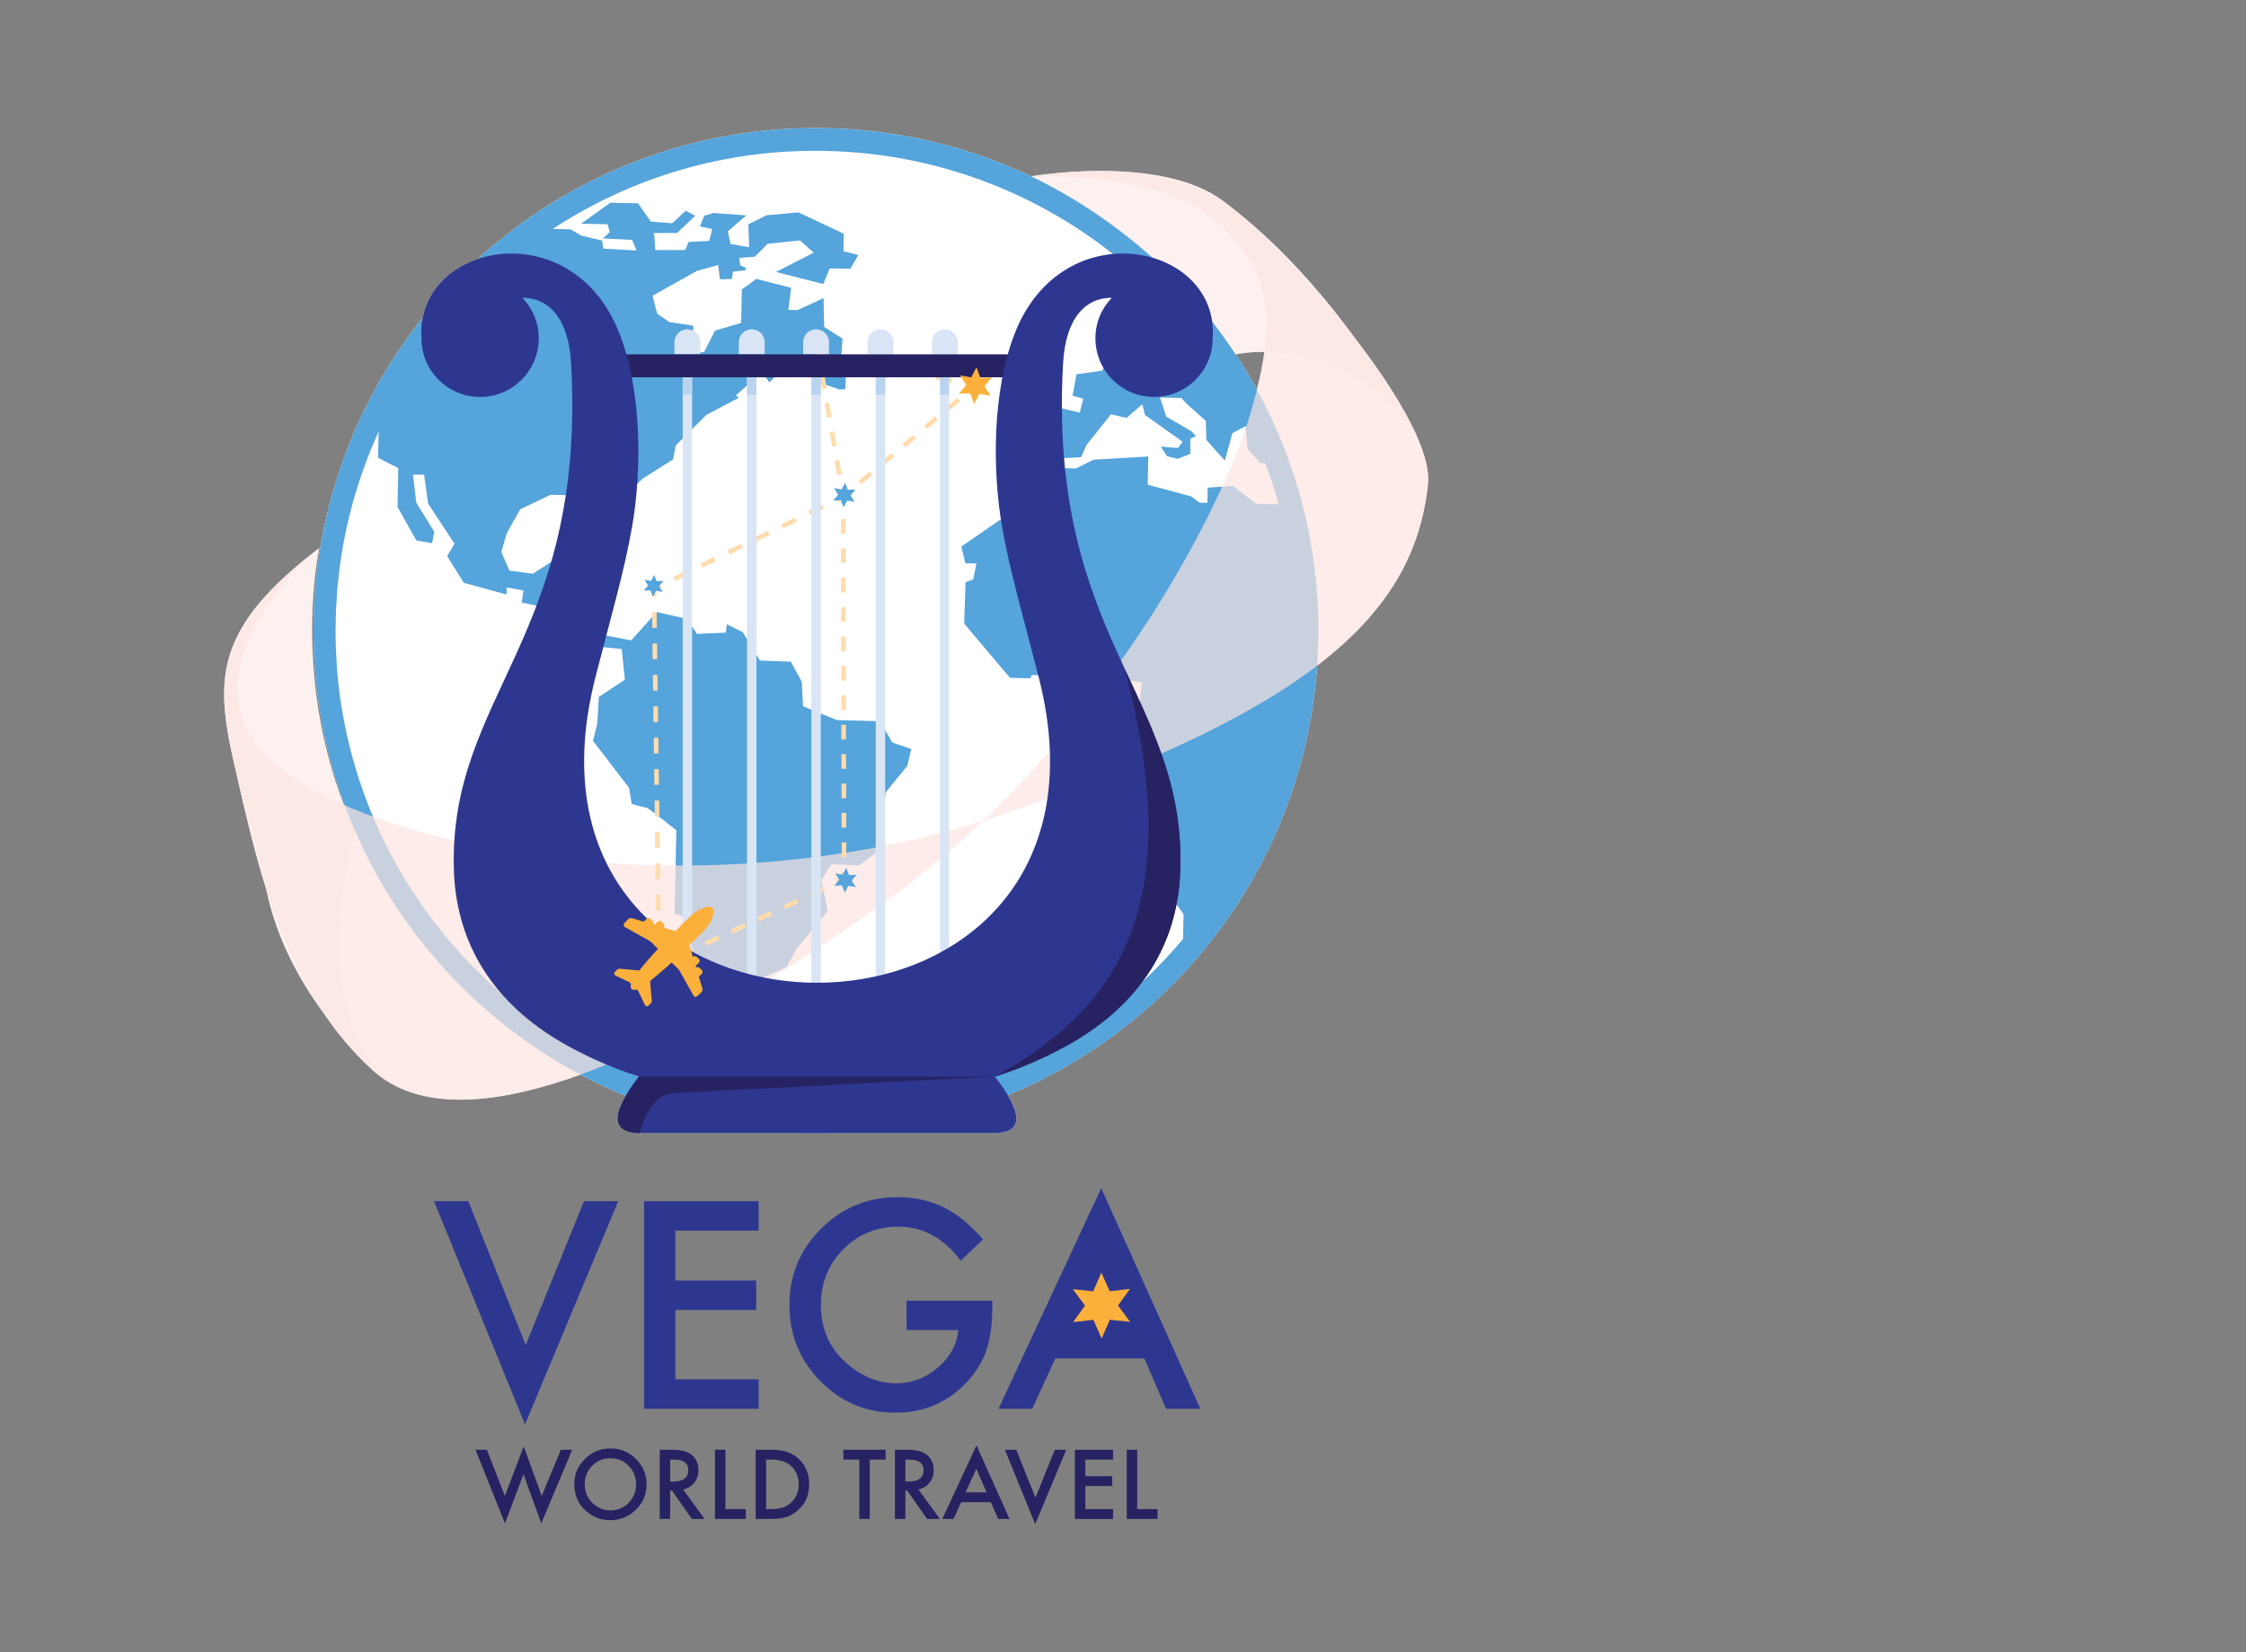 <svg xmlns="http://www.w3.org/2000/svg" xmlns:xlink="http://www.w3.org/1999/xlink" id="Layer_1" x="0px" y="0px" viewBox="0 0 1468 1080" style="enable-background:new 0 0 1468 1080;" xml:space="preserve"><rect x="0" y="0" width="1468" height="1080" fill="#808080" stroke="none"/><style type="text/css">	.st0{fill-rule:evenodd;clip-rule:evenodd;fill:#FFFFFF;}	.st1{fill-rule:evenodd;clip-rule:evenodd;fill:#55A4DB;}	.st2{opacity:0.5;fill:#FDE4E0;}	.st3{opacity:0.7;fill:#FDE4E0;}	.st4{fill:#FFDCAD;}	.st5{fill-rule:evenodd;clip-rule:evenodd;fill:#D9E5F5;}	.st6{fill-rule:evenodd;clip-rule:evenodd;fill:#BAD4EF;}	.st7{fill-rule:evenodd;clip-rule:evenodd;fill:#272362;}	.st8{fill-rule:evenodd;clip-rule:evenodd;fill:#2E3790;}	.st9{fill:#2E3790;}	.st10{fill:#272362;}	.st11{fill-rule:evenodd;clip-rule:evenodd;fill:#FBB03B;}	.st12{fill:#FBB03B;}</style><g>	<path class="st0" d="M925.52,283.88c0.07,0.1,0.14,0.19,0.21,0.28c0,0-0.23-0.46-0.68-1.3c-8.32-18.13-22.04-39.02-37.73-59.52  c-21.68-29.86-51.74-65.12-88.13-92.13c-41.19-30.58-125.17-15.98-125.17-15.98s0.3,0.14,0.86,0.4c-0.05,0.01-0.1,0.02-0.13,0.03  c-40.9-19.55-86.53-30.9-134.8-31.88c-87.51-1.77-167.72,30.87-227.72,85.51c-18.1,6.1-32.39,19.72-36,38.48  c-43.29,54.37-69.76,122.85-71.28,197.69c-0.86,42.52,6.38,83.32,20.32,120.91c-0.18-0.08-0.36-0.16-0.54-0.24  c-33.95-88.35-16.03-167.85-16.03-167.85c-57.81,43.87-66.42,74.55-60.71,114.76c0.42,3.03,0.93,6.11,1.51,9.23  c1.54,8.36,3.54,17.17,5.73,26.61c5.22,22.45,10.86,47.44,18.87,72.66c6.44,31.78,21.61,59.1,36.98,80.07  c9.17,13.65,19.91,26.5,32.64,38.07c3.02,2.75,6.27,5.16,9.71,7.29c0.08,0.06,0.13,0.1,0.13,0.1c-0.02-0.02-0.04-0.04-0.05-0.06  c29.25,18.07,73.32,14.46,125.84-4.57c9.6,5.11,19.49,9.74,29.63,13.89c-2.63,4.54-4.6,8.98-5.12,12.8c0,0.03-0.01,0.05-0.01,0.08  c-0.05,0.37-0.08,0.74-0.1,1.1c-0.01,0.1-0.01,0.19-0.01,0.29c-0.01,0.29-0.01,0.58,0,0.86c0.01,0.15,0.02,0.31,0.03,0.46  c0.02,0.21,0.04,0.43,0.07,0.63c0.63,4.5,4.29,7.6,12.85,8.07c0.07,0,0.15,0.01,0.22,0.01c0.38,0.02,0.73,0.05,1.13,0.06  c0,0,0-0.01,0-0.01c0.35,0.01,0.7,0.01,1.07,0.01h229.9c19.86,0,17.34-12.11,9.72-24.85c112.11-46.42,193.32-153.24,202.16-280.75  c48.47-37.07,67.71-75.37,72.42-118.31C934.29,308.01,931.28,296.66,925.52,283.88z M792.32,210.27c-0.01-0.04-0.01-0.08-0.01-0.12  c2.44,3.13,4.83,6.34,7.17,9.63C797.14,216.56,794.75,213.39,792.32,210.27z M807.68,231.68c1.18-0.27,8.21-1.73,18.79-1.67  c-1.05,7.67-2.71,15.85-4.93,24.66C817.24,246.8,812.6,239.14,807.68,231.68z M674.99,115.69c1.76,0.83,5.83,2.81,11.6,5.95  c-3.88-2.05-7.8-4.04-11.77-5.94C674.87,115.7,674.93,115.69,674.99,115.69z"></path>	<g>		<path class="st1" d="M539.96,83.79c181.31,3.68,325.35,153.69,321.68,334.99c-3.68,181.5-153.68,325.55-335,321.87   c-181.3-3.68-325.35-153.69-321.67-335.19C208.64,224.16,358.65,80.11,539.96,83.79L539.96,83.79z"></path>		<path class="st0" d="M539.28,98.63c81.32,1.65,154.78,34.01,209.37,85.79l-11.71,4.33l-6.42,6.54l1.36,7.84l7.59,1.3l4.34,11.52   l13.25-5.07l1.78,15.47l-3.81-0.08l-10.83-1.75l-12.03,1.67l-11.95,16.14l-16.62,2.33l-2.58,14.05l7.01,1.86l-2.28,9.1   l-16.31-3.76l-15.3,3.12l-3.22,8.32l2.12,17.57l8.87,4.37l14.86,0.11l9.92-0.56l3.4-7.93l16.03-20.06l10.24,2.3l10.28-8.93   l1.76,7.08l24.6,17.45l-3.13,4.13l-11.22-0.99l4.26,6.37l6.83,1.66l8.26-3.27l0.01-9.9l3.66-1.64l-2.8-3.11l-16.57-9.67   l-4.13-12.47l13.9,0.28l4.29,4.47l11.79,10.52l0.32,12.39l12.1,13.58l4.94-18l8.67-4.58l1.22,14.89l8.2,9.31l3.42,0.07   c3.25,8.83,6.31,17.85,8.79,26.85l-14.66-0.3l-15.38-11.75l-16.41,1.19l-0.2,9.91l-5.14-0.1l-5.44-4.11l-28.42-7.63l0.37-18.47   l-35.86,2.13l-11.35,5.68l-14.28-0.29l-6.85-0.71l-17.53,9.17l-0.37,18.1l-35.94,24.8l2.64,10.92l7.24,0.15l-2.12,10.43   l-4.99,1.81l-0.93,27.03l29.95,35.48l13.33,0.27l0.8-2.08l23.99,0.49l6.99-6.34l13.52,0.27l7.46,7.77l20.15,2.51l-3.21,26.79   l21.67,40.07l-12.46,22.42l0.74,10.69l9.15,9.33l-0.52,25.71l11.85,16.62l-0.33,16.19c-58.96,70.25-147.87,113.99-246.72,111.99   C364.3,722.5,233.3,596.38,220.31,437.98l0,0c-0.14-2.48-0.28-4.96-0.42-7.44l0-0.19c-0.6-8.01-0.62-16.21-0.45-24.59l0.04-1.9   l0.07-3.61l0.28-4.57l0.28-4.57l0.05-2.66c0.23-2.09,0.27-4,0.5-5.9l0.22-1.52c3.38-34.99,12.63-68.15,26.59-98.92l-0.35,17.14   l13.2,6.75l-0.51,25.33l12.31,21.97l10.26,1.73l1.48-7.4l-11.81-19.1l-2.1-18.33l7.24,0.15l2.66,18.91l17.19,26.07l-4.74,8.29   l10.89,17.37l27.85,7.61l0.09-4.57l11.01,1.94l-1.11,7.98l8.73,1.71l13.45,4.08l18.8,22.1l24.34,2.4l2.07,20.04l-17,11.28   l-1.12,17.89l-2.69,10.8l23.57,30.77l1.7,10.52c0,0,8.71,2.46,9.85,2.48c0.95,0.02,19.33,14.68,19.33,14.68l-1.11,54.66l6.63,2.04   l-5.09,25.24l10.94,15.08l-2.61,25.09l14.33,26.2l18.52,16.95l19.04,0.58l2.03-6.06l-13.85-12.09l1.07-5.7l2.62-7.19l0.72-7.23   l-9.52-0.57l-4.64-6l7.97-7.46l1.26-5.69l-8.71-2.65l0.49-5.33l12.6-1.65l19.23-8.76l6.52-11.67l20.52-25.12l-4.17-20.09   l6.5-10.34l18.28,0.75l12.57-9.46l4.78-38.4l14.07-17.24l2.51-11l-12.3-4.25l-8.1-13.88l-28.18-0.76l-22.11-9.02l-0.82-16.03   l-7.16-13.1l-20.18-0.79l-11.25-18.52l-10.37-5.17l-0.68,5.51l-18.88,0.76l-6.66-9.86l-19.73-4.4l-16.57,18.53l-25.43-4.9   l-1.33-28.8l-18.6-3.62l7.9-13.94l-2.12-8.23l-24.71,15.89L332.9,373l-5.28-12.3l3.68-12.31l8.7-15.45l19.82-9.51l37.71,0.76   l-0.23,11.43l13.4,6.56l-0.74-19.64l10.1-9.7l19.88-12.55l1.71-9.11l20.03-19.98l21.19-11.2l-1.88-1.56l14.55-13.04l5.12,1.44   l2.22,3.1l5.64-5.79l1.35-0.73l-5.88-0.88l-6.06-2.03l0.12-5.91l3.28-2.41l7.05-0.05l3.02,1.58l2.74,5.58l3.43-0.31l0.01-0.57   l0.95,0.4l9.74-1.33l1.62-4.92l5.49,1.63l-0.1,5.14l-5.22,3.52l0,0l0.65,5.72l17.6,5.88c0,0,0,0,0,0.19l4.19-0.3l0.34-7.61   L538.88,240l-0.68-3.82l11.7-3.58l0.8-11.23l-12.04-7.67l-0.38-18.87l-16.92,7.85l-6.1-0.12l1.82-14.44l-22.74-5.8l-9.47,6.86   l-0.44,21.9l-17.06,4.99l-7.14,13.95l-7.45,1.18l0.37-18.28l-15.76-2.42l-7.89-5.5l-3.01-11.68l28.91-16.18l13.99-3.91l1.15,9.36   l7.82-0.22l0.67-4.75l8.21-0.98l0.22-1.71l-3.59-1.41l-0.67-4.97l10.12-0.75l6.22-6.16l0.2-0.38l0.19,0l1.75-1.87l21.19-2.23   l8.98,7.99l-24.64,12.64l30.89,7.87l4.21-10.2l13.52,0.27l5.13-9.04l-9.66-2.49l0.23-11.42l-29.63-13.94l-20.81,1.86l-11.93,5.86   l0.46,15.06l-12.15-2.15l-1.74-8.23l12.03-10.43l-21.31-1.57l-6.13,1.78l-2.81,6.99l7.97,1.69l-1.87,7.77l-13.54,0.68l-2.21,5.29   l-19.62-0.02c0,0-0.35-11.06-1.11-11.08c-0.77-0.02,15.43-0.07,15.43-0.07l11.84-11.19l-6.22-3.36l-8.74,8.2l-14.08-1.05   l-8.33-11.98l-18.1-0.37l-19.14,13.71l17.33,0.35l1.42,5.18l-4.46,4.1l19.03,0.96l2.91,6.92l-21.7-1.2l-0.84-5.35l-13.46-3.13   l-7.16-4.14l-11.62-0.24C412.22,116.25,473.57,97.3,539.28,98.63L539.28,98.63z"></path>	</g>	<g>		<path class="st2" d="M674.03,115.24c0,0,83.47,37.48,133.47,116.48c0,0,67.75-16.44,118.23,52.45c0,0-48.85-95.28-126.54-152.95   C758,100.64,674.03,115.24,674.03,115.24z"></path>		<path class="st2" d="M208.71,358.28c0,0-20.39,90.45,23.53,185.6c0,0-34.69,106.81,21.34,163.2c0,0-64.21-50.27-79.47-125.55   C152.76,476.13,110.95,433.05,208.71,358.28z"></path>		<path class="st3" d="M208.71,358.28c0,0-87.18,72.15-38.89,131.23s276.25,113.45,485.38,42.87   C864.33,461.8,924.46,397.5,933.32,316.8c5.17-47.12-103.63-167.41-138-187.52c-48.82-28.57-120.82-13.57-120.82-13.57   s84.22-5.25,122.42,30.3c35.98,33.49,37.61,66.4,19.84,126c-17.78,59.6-95.15,214.36-237.36,316.83S301.25,751.97,243.74,699.69   s-74.51-130.66-88.49-190.81S135,414.23,208.71,358.28z"></path>	</g>	<g>		<g>			<g>				<polygon class="st4" points="549.59,329.6 549.58,326.99 547.24,328.14 545.92,325.44 552.57,322.2 552.59,329.59     "></polygon>			</g>			<g>				<path class="st4" d="M441.44,379.71l-1.31-2.7l8.82-4.3l1.31,2.7L441.44,379.71z M459.07,371.11l-1.31-2.7l8.82-4.3l1.31,2.7     L459.07,371.11z M476.7,362.52l-1.31-2.7l8.82-4.3l1.31,2.7L476.7,362.52z M494.34,353.92l-1.31-2.7l8.82-4.3l1.31,2.7     L494.34,353.92z M511.97,345.33l-1.31-2.7l8.82-4.3l1.31,2.7L511.97,345.33z M529.6,336.73l-1.31-2.7l8.82-4.3l1.31,2.7     L529.6,336.73z"></path>			</g>			<g>				<polygon class="st4" points="426.04,389.87 425.96,383.91 431.31,381.31 432.62,384 428.98,385.78 429.04,389.83     "></polygon>			</g>			<g>				<path class="st4" d="M429.09,615.7l-0.14-10.27l3-0.04l0.14,10.27L429.09,615.7z M428.81,595.17l-0.14-10.27l3-0.04l0.14,10.27     L428.81,595.17z M428.53,574.64l-0.14-10.27l3-0.04l0.14,10.27L428.53,574.64z M428.25,554.11l-0.14-10.27l3-0.04l0.14,10.27     L428.25,554.11z M427.98,533.58l-0.14-10.26l3-0.04l0.14,10.26L427.98,533.58z M427.7,513.05l-0.14-10.27l3-0.04l0.14,10.27     L427.7,513.05z M427.42,492.52l-0.14-10.27l3-0.04l0.14,10.27L427.42,492.52z M427.15,471.99l-0.14-10.27l3-0.04l0.14,10.27     L427.15,471.99z M426.87,451.46l-0.14-10.27l3-0.04l0.14,10.27L426.87,451.46z M426.59,430.93l-0.14-10.27l3-0.04l0.14,10.27     L426.59,430.93z M426.31,410.4l-0.14-10.27l3-0.04l0.14,10.27L426.31,410.4z"></path>			</g>			<g>				<polygon class="st4" points="429.32,633.28 429.23,625.97 432.23,625.93 432.26,628.61 434.7,627.48 435.96,630.2     "></polygon>			</g>			<g>				<path class="st4" d="M444.56,626.21l-1.26-2.72l8.6-3.99l1.26,2.72L444.56,626.21z M461.76,618.22l-1.26-2.72l8.6-3.99     l1.26,2.72L461.76,618.22z M478.96,610.24l-1.26-2.72l8.6-3.99l1.26,2.72L478.96,610.24z M496.16,602.25l-1.26-2.72l8.6-3.99     l1.26,2.72L496.16,602.25z M513.37,594.27l-1.26-2.72l8.6-3.99l1.26,2.72L513.37,594.27z M530.57,586.28l-1.26-2.72l8.6-3.99     l1.26,2.72L530.57,586.28z"></path>			</g>			<g>				<polygon class="st4" points="547.77,578.29 546.5,575.57 550.17,573.87 550.16,569.83 553.16,569.82 553.17,575.78     "></polygon>			</g>			<g>				<path class="st4" d="M550.14,560.22l-0.02-9.61l3-0.01l0.02,9.61L550.14,560.22z M550.09,541l-0.02-9.61l3-0.01l0.02,9.61     L550.09,541z M550.04,521.78l-0.02-9.61l3-0.01l0.02,9.61L550.04,521.78z M550,502.57l-0.02-9.61l3-0.01l0.02,9.61L550,502.57z      M549.95,483.35l-0.02-9.61l3-0.01l0.02,9.61L549.95,483.35z M549.91,464.13l-0.02-9.61l3-0.01l0.02,9.61L549.91,464.13z      M549.86,444.91l-0.02-9.61l3-0.01l0.02,9.61L549.86,444.91z M549.82,425.69l-0.02-9.61l3-0.01l0.02,9.61L549.82,425.69z      M549.77,406.47l-0.02-9.61l3-0.01l0.02,9.61L549.77,406.47z M549.72,387.26l-0.02-9.61l3-0.01l0.02,9.61L549.72,387.26z      M549.68,368.04l-0.02-9.61l3-0.01l0.02,9.61L549.68,368.04z M549.63,348.82l-0.02-9.61l3-0.01l0.02,9.61L549.63,348.82z"></path>			</g>		</g>		<g>			<g>				<polygon class="st4" points="534.18,235.69 532.96,228.59 540.01,230.07 539.4,233.01 536.67,232.43 537.14,235.18     "></polygon>			</g>			<g>				<path class="st4" d="M547.13,310.57l-1.62-9.36l2.96-0.51l1.62,9.36L547.13,310.57z M543.89,291.85l-1.62-9.36l2.96-0.51     l1.62,9.36L543.89,291.85z M540.66,273.13l-1.62-9.36l2.96-0.51l1.62,9.36L540.66,273.13z M537.42,254.41l-1.62-9.36l2.96-0.51     l1.62,9.36L537.42,254.41z"></path>			</g>			<g>				<polygon class="st4" points="550.04,327.42 548.74,319.92 551.7,319.41 552.11,321.77 553.94,320.23 555.87,322.53     "></polygon>			</g>			<g>				<path class="st4" d="M563.03,316.52l-1.93-2.3l7.16-6.01l1.93,2.3L563.03,316.52z M577.34,304.5l-1.93-2.3l7.16-6.01l1.93,2.3     L577.34,304.5z M591.66,292.48l-1.93-2.3l7.16-6.01l1.93,2.3L591.66,292.48z M605.97,280.46l-1.93-2.3l7.16-6.01l1.93,2.3     L605.97,280.46z M620.29,268.44l-1.93-2.3l7.16-6.01l1.93,2.3L620.29,268.44z"></path>			</g>			<g>				<polygon class="st4" points="634.61,256.43 632.68,254.13 634.15,252.9 632.27,252.5 632.89,249.57 640.8,251.23     "></polygon>			</g>			<g>				<path class="st4" d="M621.95,250.34l-10.32-2.17l0.62-2.94l10.32,2.17L621.95,250.34z M601.31,246l-10.32-2.17l0.62-2.94     l10.32,2.17L601.31,246z M580.67,241.67l-10.32-2.17l0.62-2.94l10.32,2.17L580.67,241.67z M560.04,237.34l-10.32-2.17l0.62-2.94     l10.32,2.17L560.04,237.34z"></path>			</g>		</g>	</g>	<g>		<path class="st5" d="M440.83,231.61h16.88v-8.04c0-4.56-3.75-8.31-8.57-8.31l0,0c-4.56,0-8.31,3.75-8.31,8.31V231.61z    M452.35,246.61v404.34h-6.16V246.61H452.35z M494.42,246.61c0,134.78,0,269.56,0,404.34c-2.14,0-4.29,0-6.16,0   c0-134.78,0-269.56,0-404.34C490.13,246.61,492.27,246.61,494.42,246.61L494.42,246.61z M536.48,246.61   c0,134.78,0,269.56,0,404.34c-2.14,0-4.29,0-6.16,0c0-134.78,0-269.56,0-404.34C532.2,246.61,534.34,246.61,536.48,246.61   L536.48,246.61z M578.55,246.61c0,134.78,0,269.56,0,404.34c-2.14,0-4.29,0-6.16,0c0-134.78,0-269.56,0-404.34   C574.27,246.61,576.41,246.61,578.55,246.61L578.55,246.61z M620.35,246.61v404.34h-5.9V246.61H620.35z M482.89,231.61   c5.63,0,11.25,0,16.88,0c0-2.68,0-5.36,0-8.04c0-4.56-3.75-8.31-8.57-8.31l0,0c-4.56,0-8.31,3.75-8.31,8.31   C482.89,226.25,482.89,228.93,482.89,231.61L482.89,231.61z M524.96,231.61c5.63,0,11.25,0,16.88,0c0-2.68,0-5.36,0-8.04   c0-4.56-3.75-8.31-8.57-8.31l0,0c-4.56,0-8.31,3.75-8.31,8.31C524.96,226.25,524.96,228.93,524.96,231.61L524.96,231.61z    M567.03,231.61c5.63,0,11.25,0,16.88,0c0-2.68,0-5.36,0-8.04c0-4.56-3.75-8.31-8.57-8.31l0,0c-4.56,0-8.31,3.75-8.31,8.31   C567.03,226.25,567.03,228.93,567.03,231.61L567.03,231.61z M609.1,231.61h16.88v-8.04c0-4.56-4.02-8.31-8.57-8.31l0,0   c-4.56,0-8.31,3.75-8.31,8.31V231.61z"></path>		<path class="st6" d="M620.35,258.14h-5.9v-11.52h5.9V258.14z M578.55,258.14h-6.16v-11.52l0,0h0.27l0,0l0,0h0.27l0,0l0,0h0.27l0,0   l0,0h0.27l0,0l0,0h0.27l0,0l0,0H574l0,0h0.27l0,0l0,0h0.27l0,0l0,0h0.27l0,0l0,0h0.27l0,0l0,0h0.27l0,0h0.27l0,0l0,0h0.27l0,0l0,0   h0.27l0,0l0,0h0.27l0,0l0,0h0.27l0,0h0.27l0,0l0,0h0.27l0,0l0,0h0.27l0,0l0,0h0.27l0,0l0,0h0.27l0,0l0,0h0.27l0,0h0.27V258.14z    M536.48,258.14h-6.16v-11.52l0,0h0.27l0,0l0,0h0.27l0,0l0,0h0.27l0,0l0,0h0.27l0,0l0,0h0.27l0,0h0.27l0,0l0,0h0.27l0,0l0,0h0.27   l0,0l0,0h0.27l0,0l0,0H533l0,0h0.27l0,0l0,0h0.27l0,0l0,0h0.27l0,0l0,0h0.27l0,0l0,0h0.27l0,0l0,0h0.27l0,0h0.27l0,0l0,0h0.27l0,0   l0,0h0.27l0,0l0,0h0.27l0,0l0,0h0.27l0,0h0.27l0,0l0,0h0.27V258.14z M494.42,258.14h-6.16v-11.52l0,0h0.27l0,0l0,0h0.27l0,0l0,0   h0.27l0,0l0,0h0.27l0,0h0.27l0,0l0,0h0.27l0,0l0,0h0.27l0,0l0,0h0.27l0,0l0,0h0.27l0,0h0.27l0,0l0,0h0.27l0,0l0,0h0.27l0,0l0,0   h0.27l0,0l0,0H492l0,0l0,0h0.27l0,0h0.27l0,0l0,0h0.27l0,0l0,0h0.27l0,0l0,0h0.27l0,0l0,0h0.27l0,0h0.27l0,0l0,0h0.27l0,0l0,0   h0.27V258.14z M452.35,258.14h-6.16v-11.52h6.16V258.14z"></path>	</g>	<g>		<rect x="397.68" y="231.61" class="st7" width="270.36" height="15.01"></rect>		<g>			<path class="st8" d="M419.12,740.72c-26.26,0-13.4-21.17-1.61-36.98c-18.76-6.16-36.17-13.93-52.52-23.58    c-47.16-28.4-66.99-68.33-68.33-111.47c-3.48-114.42,86.55-151.66,76.63-330.92c-1.61-30.01-14.74-43.14-31.89-43.14    c6.7,6.97,10.72,16.08,10.72,26.53c0,21.17-17.15,38.32-38.32,38.32c-21.17,0-38.32-17.15-38.32-38.32    c-4.56-62.17,98.61-83.87,129.69-2.41c14.2,36.98,14.47,87.89,8.04,125.13c-5.09,29.48-14.2,60.29-24.12,99.14    c-67.52,265.81,357.45,265.81,289.92,0c-9.91-38.85-19.02-69.67-24.12-99.14c-6.43-37.24-6.16-88.16,8.04-125.13    c31.08-81.46,134.24-59.75,129.69,2.41c0,21.17-17.15,38.32-38.32,38.32c-21.17,0-38.32-17.15-38.32-38.32    c0-10.45,4.02-19.56,10.72-26.53c-17.15,0-30.28,13.13-31.89,43.14c-9.91,179.26,80.12,216.51,76.63,330.92    c-1.34,43.14-21.17,83.07-68.33,111.47c-16.34,9.65-33.76,17.42-52.79,23.58c12.06,15.81,24.92,36.98-1.34,36.98H419.12z"></path>			<path class="st7" d="M735.04,437.13c19.56,42.07,38.05,78.51,36.44,131.56c-1.34,43.14-21.17,83.07-68.33,111.47    c-16.34,9.65-33.76,17.42-52.79,23.58C724.85,661.94,778.45,598.97,735.04,437.13L735.04,437.13z"></path>			<path class="st7" d="M418.05,740.72c-24.92-0.54-12.06-21.44-0.54-36.98c77.71,0,155.41,0,232.85,0    c-69.67,3.48-139.6,7.23-209.27,10.72C428.77,714.99,422.07,726.78,418.05,740.72L418.05,740.72z"></path>		</g>	</g>	<g>		<path class="st9" d="M306.08,785.18l37.53,94.04l38.06-94.04h22.41l-60.91,145.9l-59.5-145.9H306.08z"></path>		<path class="st9" d="M495.84,804.43h-54.4v32.61h52.82v19.25h-52.82v45.35h54.4v19.25h-74.88v-135.7h74.88V804.43z"></path>		<path class="st9" d="M592.52,850.22h56.07v4.48c0,10.2-1.2,19.22-3.6,27.07c-2.34,7.27-6.3,14.06-11.87,20.39   c-12.6,14.18-28.62,21.27-48.08,21.27c-18.98,0-35.24-6.86-48.78-20.57c-13.54-13.77-20.3-30.29-20.3-49.57   c0-19.69,6.88-36.39,20.65-50.1c13.77-13.77,30.53-20.65,50.27-20.65c10.6,0,20.51,2.17,29.71,6.5   c8.79,4.34,17.43,11.37,25.93,21.09l-14.59,13.97c-11.13-14.82-24.7-22.24-40.69-22.24c-14.36,0-26.4,4.95-36.12,14.85   c-9.73,9.73-14.59,21.92-14.59,36.56c0,15.12,5.42,27.57,16.26,37.35c10.14,9.08,21.12,13.62,32.96,13.62   c10.08,0,19.13-3.4,27.16-10.2c8.03-6.86,12.51-15.06,13.45-24.61h-33.84V850.22z"></path>		<path class="st9" d="M747.91,887.92h-58.1l-15.12,32.96h-22.06l67.15-144.23l64.78,144.23h-22.41L747.91,887.92z"></path>		<path class="st10" d="M318.23,947.65L330,977.88l12.3-32.43l11.78,32.43l12.51-30.23h7.41l-20.21,48.11l-11.63-32.05l-12.13,32.08   l-19.22-48.13H318.23z"></path>		<path class="st10" d="M375.33,970.06c0-6.37,2.33-11.84,7-16.41c4.65-4.57,10.23-6.86,16.76-6.86c6.45,0,11.97,2.3,16.58,6.91   c4.63,4.61,6.94,10.15,6.94,16.61c0,6.5-2.32,12.02-6.97,16.55c-4.67,4.55-10.3,6.83-16.9,6.83c-5.84,0-11.08-2.02-15.73-6.06   C377.89,983.17,375.33,977.31,375.33,970.06z M382.21,970.15c0,5,1.68,9.11,5.04,12.33c3.34,3.22,7.2,4.83,11.57,4.83   c4.75,0,8.75-1.64,12.01-4.92c3.26-3.32,4.89-7.36,4.89-12.13c0-4.82-1.61-8.87-4.83-12.13c-3.2-3.28-7.17-4.92-11.89-4.92   c-4.71,0-8.68,1.64-11.92,4.92C383.83,961.38,382.21,965.38,382.21,970.15z"></path>		<path class="st10" d="M446.52,973.61l14,19.28h-8.35l-12.92-18.52h-1.23v18.52h-6.83v-45.23h8c5.98,0,10.29,1.12,12.95,3.37   c2.93,2.5,4.39,5.8,4.39,9.9c0,3.2-0.92,5.96-2.75,8.26C451.95,971.49,449.53,972.96,446.52,973.61z M438.02,968.42h2.17   c6.46,0,9.7-2.47,9.7-7.41c0-4.63-3.15-6.94-9.43-6.94h-2.43V968.42z"></path>		<path class="st10" d="M474.15,947.65v38.82h13.3v6.42h-20.13v-45.23H474.15z"></path>		<path class="st10" d="M493.92,992.88v-45.23h9.49c4.55,0,8.14,0.45,10.78,1.35c2.83,0.88,5.4,2.37,7.71,4.48   c4.67,4.26,7,9.85,7,16.79c0,6.95-2.43,12.58-7.29,16.88c-2.44,2.15-5,3.64-7.68,4.48c-2.5,0.84-6.05,1.26-10.63,1.26H493.92z    M500.75,986.47h3.08c3.07,0,5.61-0.32,7.65-0.97c2.03-0.68,3.87-1.77,5.51-3.25c3.36-3.07,5.04-7.06,5.04-11.98   c0-4.96-1.66-8.98-4.98-12.07c-2.99-2.75-7.39-4.13-13.21-4.13h-3.08V986.47z"></path>		<path class="st10" d="M568.48,954.07v38.82h-6.83v-38.82h-10.4v-6.42h27.6v6.42H568.48z"></path>		<path class="st10" d="M600.27,973.61l14,19.28h-8.35L593,974.37h-1.23v18.52h-6.83v-45.23h8c5.98,0,10.29,1.12,12.95,3.37   c2.93,2.5,4.39,5.8,4.39,9.9c0,3.2-0.92,5.96-2.75,8.26S603.28,972.96,600.27,973.61z M591.77,968.42h2.17   c6.46,0,9.7-2.47,9.7-7.41c0-4.63-3.14-6.94-9.43-6.94h-2.43V968.42z"></path>		<path class="st10" d="M647.64,981.9h-19.37l-5.04,10.99h-7.35l22.38-48.08l21.59,48.08h-7.47L647.64,981.9z M644.86,975.48   l-6.71-15.38l-7.03,15.38H644.86z"></path>		<path class="st10" d="M664.25,947.65L676.76,979l12.69-31.35h7.47l-20.3,48.63l-19.83-48.63H664.25z"></path>		<path class="st10" d="M727.5,954.07h-18.13v10.87h17.61v6.42h-17.61v15.12h18.13v6.42h-24.96v-45.23h24.96V954.07z"></path>		<path class="st10" d="M743.3,947.65v38.82h13.3v6.42h-20.13v-45.23H743.3z"></path>	</g>	<polygon class="st1" points="425.59,379.71 427.64,375.76 429.17,379.94 433.62,379.75 430.77,383.16 433.16,386.92 428.77,386.15   426.72,390.1 425.19,385.92 420.74,386.12 423.6,382.7 421.2,378.95  "></polygon>	<polygon class="st1" points="550.81,571.73 553.13,567.27 554.87,571.99 559.89,571.77 556.67,575.63 559.37,579.87 554.42,579.01   552.1,583.47 550.36,578.75 545.34,578.97 548.56,575.11 545.86,570.87  "></polygon>	<polygon class="st1" points="550.09,319.93 552.41,315.47 554.14,320.19 559.16,319.97 555.94,323.83 558.64,328.07 553.69,327.21   551.37,331.67 549.64,326.95 544.61,327.17 547.84,323.31 545.13,319.07  "></polygon>	<polygon class="st11" points="634.8,246.67 638.24,240.05 640.81,247.05 648.26,246.72 643.48,252.45 647.49,258.73 640.14,257.46   636.7,264.07 634.14,257.07 626.68,257.4 631.47,251.68 627.45,245.39  "></polygon>	<path class="st12" d="M462.18,592.72c0.68,0,1.35,0,2.03,0c1.2,0.32,1.96,1.09,2.29,2.29c0,0.68,0,1.35,0,2.03  c-0.27,0.9-0.49,1.82-0.82,2.7c-1.26,3.36-3.27,6.26-5.74,8.81c-2.88,2.98-5.89,5.83-8.87,8.72c-0.4,0.38-0.47,0.7-0.31,1.2  c0.65,2.05,1.25,4.12,1.88,6.17c0.08,0.25,0.15,0.5,0.23,0.76c1.28-0.65,1.84-0.56,2.79,0.38c0.33,0.33,0.67,0.65,0.99,0.99  c0.84,0.88,0.84,1.82,0,2.69c-0.46,0.47-0.93,0.93-1.39,1.39c-0.68,0.68-0.68,0.68-0.19,1.61c0.96-0.51,1.78-0.32,2.49,0.48  c0.31,0.35,0.66,0.66,0.98,0.99c0.87,0.89,0.88,1.85,0.02,2.73c-0.46,0.47-0.91,0.95-1.4,1.39c-0.31,0.28-0.36,0.54-0.24,0.94  c0.73,2.36,1.42,4.73,2.13,7.09c0.28,0.94,0.11,1.74-0.59,2.44c-0.83,0.82-1.64,1.65-2.48,2.46c-0.22,0.21-0.49,0.41-0.78,0.51  c-0.92,0.32-1.54-0.01-2.14-1.07c-2.93-5.24-5.85-10.47-8.78-15.71c-0.16-0.29-0.33-0.61-0.56-0.84c-1.56-1.58-3.14-3.14-4.75-4.74  c-0.17,0.15-0.34,0.3-0.51,0.46c-0.96,0.89-1.89,1.82-2.89,2.67c-3.44,2.94-6.9,5.85-10.34,8.79c-0.18,0.15-0.35,0.45-0.33,0.66  c0.34,3.89,0.71,7.79,1.06,11.68c0.07,0.82,0.19,1.69-0.45,2.35c-0.69,0.7-1.45,1.33-2.19,1.99c-0.3,0-0.59,0-0.89,0  c-0.62-0.34-0.97-0.89-1.25-1.51c-0.71-1.53-1.44-3.05-2.16-4.57c-0.59-1.24-1.16-2.48-1.77-3.71c-0.48-0.98-0.94-1.19-1.96-0.98  c-2.19,0.45-3.55-0.9-2.97-3.08c0.23-0.85-0.09-1.26-0.65-1.67c-0.2-0.15-0.43-0.26-0.66-0.37c-2.68-1.28-5.37-2.56-8.06-3.82  c-0.6-0.28-1.14-0.62-1.46-1.22c0-0.34,0-0.68,0-1.02c0.57-0.61,1.12-1.24,1.71-1.84c0.51-0.52,1.15-0.77,1.89-0.71  c1.03,0.09,2.06,0.18,3.09,0.27c3.05,0.27,6.1,0.54,9.15,0.84c0.38,0.04,0.62-0.04,0.85-0.34c3.56-4.6,7.41-8.96,11.41-13.19  c0.17-0.18,0.33-0.37,0.5-0.56c-1.47-1.47-2.87-2.9-4.31-4.3c-0.39-0.38-0.83-0.72-1.3-0.99c-5.23-2.94-10.47-5.85-15.7-8.78  c-1.42-0.79-1.57-1.9-0.41-3.06c0.69-0.69,1.41-1.35,2.05-2.07c0.85-0.96,1.82-1.16,3.02-0.78c2.25,0.72,4.52,1.36,6.78,2.06  c0.41,0.13,0.66,0.06,0.94-0.25c0.48-0.53,1-1.04,1.52-1.53c0.71-0.66,1.69-0.66,2.41-0.01c0.3,0.27,0.56,0.58,0.86,0.84  c0.9,0.78,1.46,1.65,0.8,2.81c0.71,0.53,1.22,0.31,1.71-0.28c0.42-0.5,0.91-0.95,1.39-1.4c0.76-0.71,1.67-0.72,2.46-0.04  c0.3,0.26,0.56,0.58,0.86,0.84c0.96,0.85,1.52,1.78,0.62,3.06c2.52,0.76,4.95,1.5,7.4,2.21c0.17,0.05,0.47-0.13,0.62-0.29  c0.99-1.01,1.93-2.07,2.94-3.07c2.5-2.46,4.96-4.97,7.57-7.32c2.49-2.24,5.36-3.89,8.61-4.81  C461.35,592.95,461.77,592.84,462.18,592.72z"></path>	<polygon class="st11" points="714.53,844.08 719.85,831.85 725.29,844.03 738.55,842.53 730.72,853.33 738.65,864.06   725.38,862.68 720.05,874.91 714.61,862.73 701.36,864.23 709.19,853.43 701.26,842.7  "></polygon></g></svg>